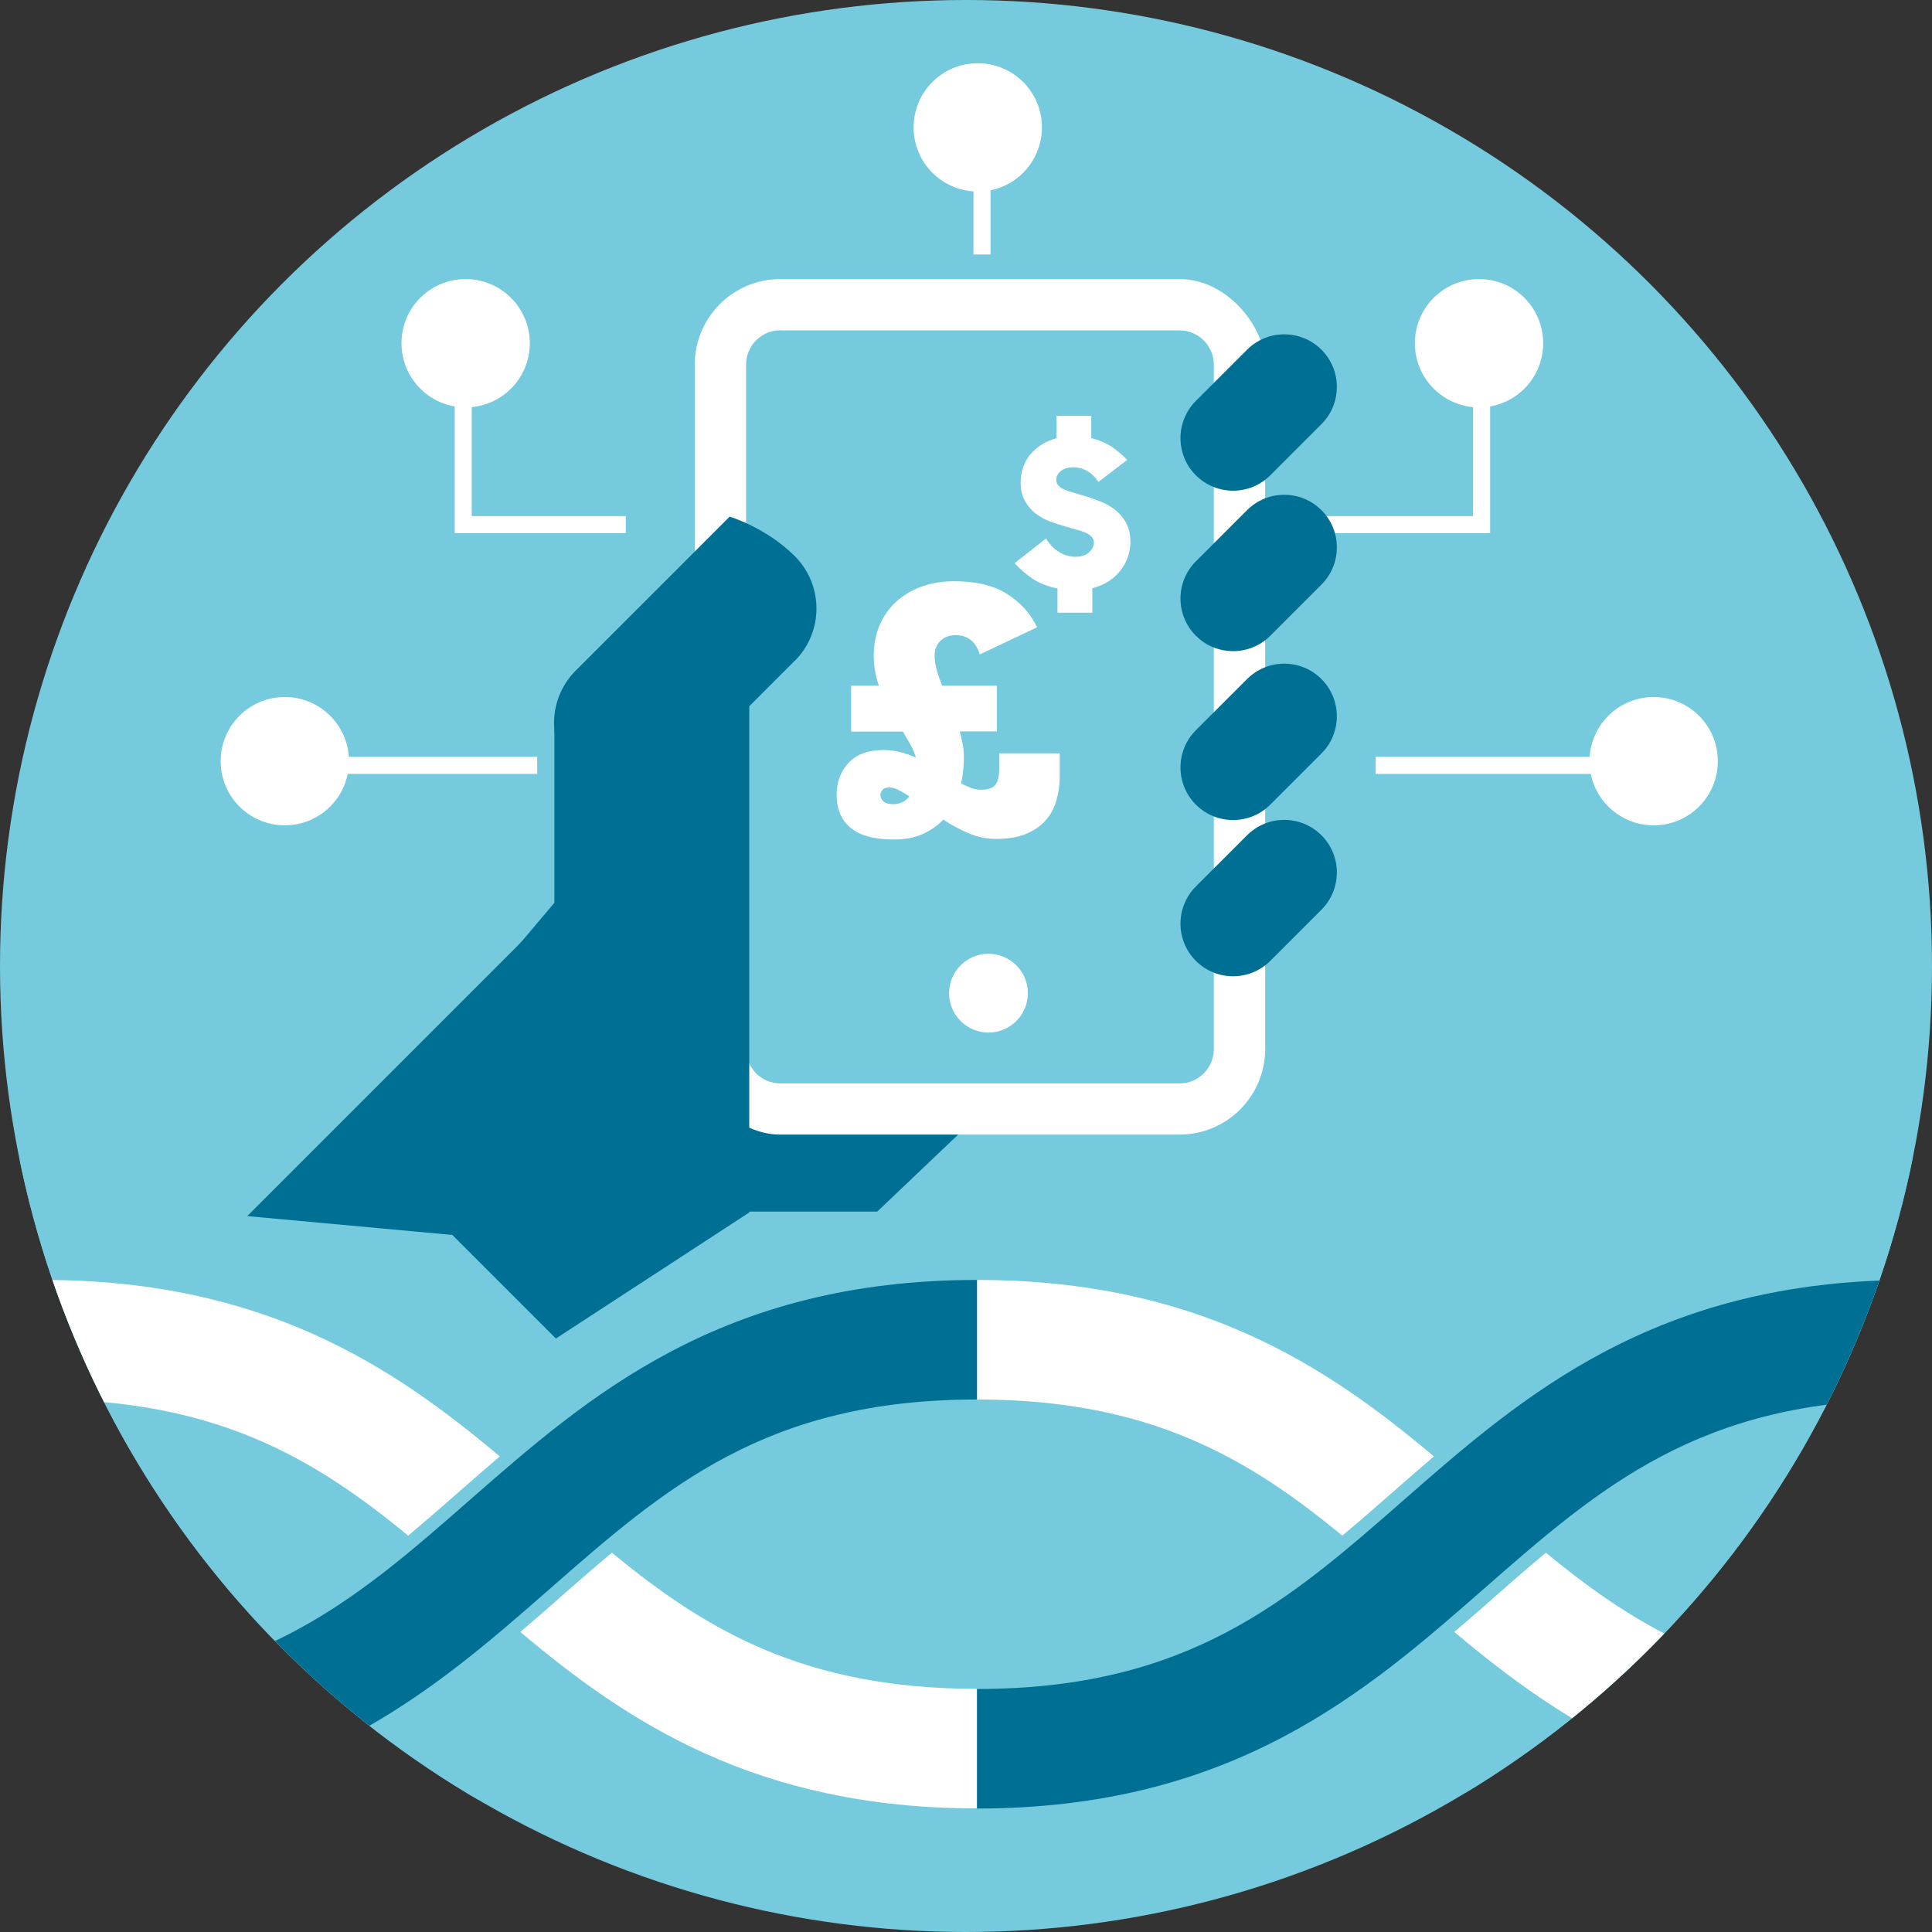 <?xml version="1.0" encoding="UTF-8"?>
<svg id="Layer_2" data-name="Layer 2" xmlns="http://www.w3.org/2000/svg" xmlns:xlink="http://www.w3.org/1999/xlink" viewBox="0 0 128 128">
  <rect x="0" y="0" width="128" height="128" fill="#333333" stroke="none"/>
  <defs>
    <style>
      .cls-1 {
        fill: #006f94;
      }

      .cls-2 {
        fill: #75cbdd;
      }

      .cls-3 {
        fill: #fff;
      }

      .cls-4, .cls-5 {
        fill: none;
      }

      .cls-6 {
        clip-path: url(#clippath-1);
      }

      .cls-7 {
        clip-path: url(#clippath);
      }

      .cls-5 {
        stroke: #fff;
        stroke-miterlimit: 10;
        stroke-width: 1.13px;
      }
    </style>
    <clipPath id="clippath">
      <circle class="cls-4" cx="64" cy="64" r="64"/>
    </clipPath>
    <clipPath id="clippath-1">
      <path class="cls-4" d="M51.7,21.89h26.45c1.25,0,2.27,1.02,2.27,2.27v45.35c0,1.25-1.02,2.27-2.27,2.27h-26.45c-1.25,0-2.27-1.02-2.27-2.27V24.15c0-1.25,1.02-2.27,2.27-2.27Z"/>
    </clipPath>
  </defs>
  <g id="Isolation_Mode" data-name="Isolation Mode">
    <g>
      <circle class="cls-2" cx="64" cy="64" r="64"/>
      <g class="cls-7">
        <path class="cls-2" d="M188.51,76.8c-14.14,0-23.72,4.79-30.94,10.05-7.39-5.39-16.94-10.05-30.95-10.05s-23.72,4.79-30.94,10.05c-7.39-5.39-16.94-10.05-30.95-10.05s-23.72,4.79-30.94,10.05c-7.39-5.39-16.94-10.05-30.95-10.05s-23.72,4.79-30.94,10.05c-7.39-5.39-16.94-10.05-30.95-10.05h-8v23.92h8c4.02,0,7.18.54,9.99,1.58-2.79,1.03-5.97,1.6-9.99,1.6h-8v23.92h8c14.14,0,23.72-4.79,30.94-10.05,7.39,5.39,16.94,10.05,30.95,10.05s23.72-4.79,30.94-10.05c7.39,5.39,16.94,10.05,30.95,10.05s23.72-4.79,30.94-10.05c7.39,5.39,16.94,10.05,30.95,10.05s23.72-4.79,30.94-10.05c7.39,5.39,16.94,10.05,30.95,10.05h8v-23.92h-8c-4.02,0-7.19-.54-9.99-1.58,2.79-1.03,5.98-1.6,9.99-1.6h8v-23.92h-8Z"/>
        <g>
          <g>
            <g>
              <path class="cls-3" d="M36.98,105.95c-.82.72-1.66,1.45-2.51,2.17,7.07,5.95,15.63,11.69,30.26,11.69v-7.92c-11.44,0-17.98-3.9-24.19-9.02-1.18.99-2.36,2.01-3.56,3.07Z"/>
              <path class="cls-3" d="M30.6,98.67c.82-.72,1.66-1.45,2.51-2.18-7.07-5.95-15.63-11.69-30.26-11.69v7.92c11.44,0,17.98,3.9,24.19,9.02,1.18-.99,2.36-2.01,3.56-3.07Z"/>
              <path class="cls-1" d="M2.85,119.82v-7.92c13.98,0,20.63-5.82,28.33-12.57,7.78-6.81,16.59-14.53,33.55-14.53v7.92c-13.98,0-20.63,5.82-28.33,12.57-7.78,6.81-16.59,14.53-33.55,14.53Z"/>
            </g>
            <g>
              <path class="cls-3" d="M-24.73,105.95c-.82.72-1.66,1.45-2.51,2.17,7.07,5.95,15.63,11.69,30.26,11.69v-7.92c-11.44,0-17.98-3.9-24.19-9.02-1.18.99-2.36,2.01-3.56,3.07Z"/>
              <path class="cls-1" d="M-58.86,119.82v-7.92c13.98,0,20.63-5.82,28.33-12.57,7.78-6.81,16.59-14.53,33.55-14.53v7.92c-13.98,0-20.63,5.82-28.33,12.57-7.78,6.81-16.59,14.53-33.55,14.53Z"/>
            </g>
          </g>
          <g>
            <g>
              <path class="cls-3" d="M154.19,98.67c.82-.72,1.66-1.45,2.51-2.18-7.07-5.95-15.63-11.69-30.26-11.69v7.92c11.44,0,17.98,3.9,24.19,9.02,1.18-.99,2.36-2.01,3.56-3.07Z"/>
              <path class="cls-1" d="M126.44,119.82v-7.92c13.98,0,20.63-5.82,28.34-12.57,7.78-6.81,16.59-14.53,33.55-14.53v7.92c-13.99,0-20.64,5.82-28.34,12.57-7.78,6.81-16.59,14.53-33.55,14.53Z"/>
            </g>
            <g>
              <path class="cls-3" d="M98.86,105.95c-.82.72-1.66,1.45-2.51,2.17,7.07,5.95,15.63,11.69,30.26,11.69v-7.92c-11.44,0-17.98-3.9-24.19-9.02-1.18.99-2.36,2.01-3.56,3.07Z"/>
              <path class="cls-3" d="M92.49,98.67c.82-.72,1.66-1.45,2.51-2.18-7.07-5.95-15.63-11.69-30.26-11.69v7.92c11.44,0,17.98,3.9,24.19,9.02,1.18-.99,2.36-2.01,3.56-3.07Z"/>
              <path class="cls-1" d="M64.73,119.82v-7.92c13.98,0,20.63-5.82,28.33-12.57,7.78-6.81,16.59-14.53,33.55-14.53v7.92c-13.98,0-20.63,5.82-28.33,12.57-7.78,6.81-16.59,14.53-33.55,14.53Z"/>
            </g>
          </g>
        </g>
      </g>
    </g>
    <path class="cls-1" d="M41.66,72.08l-3.89,3.89c-.73.73-1.12,1.65-3.34,4.3h23.69l8.62-8.2h-25.08Z"/>
    <g>
      <rect class="cls-3" x="46.03" y="18.49" width="37.79" height="56.68" rx="5.67" ry="5.67"/>
      <path class="cls-2" d="M51.7,21.89h26.45c1.25,0,2.27,1.02,2.27,2.27v45.35c0,1.25-1.02,2.27-2.27,2.27h-26.45c-1.25,0-2.27-1.02-2.27-2.27V24.15c0-1.25,1.02-2.27,2.27-2.27Z"/>
      <path class="cls-3" d="M68.1,65.8c0,1.44-1.17,2.61-2.61,2.61s-2.61-1.17-2.61-2.61,1.17-2.61,2.61-2.61,2.61,1.17,2.61,2.61Z"/>
    </g>
    <g class="cls-6">
      <path class="cls-2" d="M53.01,45.32h1.82c-.11-.3-.19-.62-.25-.95-.06-.33-.09-.67-.09-1.04,0-.73.13-1.39.38-2,.26-.61.62-1.13,1.09-1.56.47-.43,1.03-.77,1.68-1.01.65-.24,1.37-.36,2.16-.36,1.46,0,2.63.28,3.51.84.89.56,1.55,1.29,1.99,2.21l-3.8,1.8c-.11-.39-.3-.71-.57-.94-.27-.22-.61-.34-1-.34-.44,0-.78.13-1.04.38-.25.26-.38.58-.38.96,0,.3.05.62.14.96.09.33.21.68.37,1.04h3.62v3.03h-2.46c.07.29.14.57.19.84.05.27.08.56.08.84,0,.58-.06,1.17-.18,1.77.24.12.47.22.68.3.21.08.42.11.64.11.47,0,.79-.11.96-.33.17-.22.25-.57.25-1.06v-1.03h4.01v1.53c0,.58-.08,1.12-.23,1.62-.15.51-.39.95-.73,1.32-.33.37-.77.67-1.3.88-.53.21-1.18.32-1.96.32-.64,0-1.25-.13-1.83-.38-.58-.25-1.14-.55-1.67-.9-.36.4-.82.71-1.36.96-.54.24-1.17.36-1.9.36-1.29,0-2.25-.26-2.87-.77-.62-.52-.93-1.24-.93-2.18,0-.87.27-1.58.8-2.14.53-.56,1.3-.84,2.32-.84.38,0,.75.05,1.1.14.36.09.7.21,1.04.37-.08-.29-.19-.57-.35-.86-.16-.28-.33-.57-.51-.87h-3.44v-3.03ZM55.78,53.17c.44,0,.8-.17,1.07-.52-.26-.17-.5-.31-.72-.42-.22-.12-.42-.17-.6-.17-.21,0-.37.05-.46.16-.09.11-.14.22-.14.34,0,.17.07.31.21.43.14.12.35.18.64.18Z"/>
      <path class="cls-2" d="M63.12,31.13c0,.35-.06.7-.17,1.03-.11.33-.28.63-.49.91-.21.28-.48.52-.79.72-.31.2-.68.36-1.08.45v1.62h-2.31v-1.61c-.65-.13-1.2-.34-1.65-.65-.45-.31-.85-.65-1.19-1.03l2.08-1.63c.24.39.53.69.88.9.35.21.71.31,1.08.31s.67-.1.88-.29c.22-.19.33-.41.33-.66,0-.15-.05-.28-.16-.39-.1-.11-.24-.2-.42-.27-.18-.08-.38-.14-.6-.21-.22-.06-.46-.12-.7-.2-.33-.09-.67-.2-1.02-.33-.35-.13-.67-.31-.96-.53-.29-.22-.52-.5-.71-.84-.19-.33-.28-.75-.28-1.24,0-.34.06-.67.17-.99.11-.31.27-.6.48-.85.21-.25.46-.47.75-.65.29-.18.62-.32.98-.42v-1.48h2.3v1.48c.54.13.99.32,1.38.58.38.26.71.55,1.01.86l-1.91,1.46c-.18-.3-.42-.53-.71-.71-.29-.17-.61-.26-.95-.26s-.62.08-.82.24c-.2.16-.31.36-.31.59,0,.15.05.28.15.39.1.1.24.19.42.27.18.07.38.14.6.2.23.06.47.14.74.22.34.1.68.22,1.03.36.35.14.67.32.96.55.29.23.53.51.72.85.19.34.29.75.29,1.24Z"/>
      <path class="cls-2" d="M75.11,40.57h1.64v1.88l-2.62.02-.53,1h3.14v1.86h-3.27v2.19h-2.8v-2.19h-3.27v-1.86h3.14l-.52-1-2.62-.02v-1.88h1.63l-2.34-4.53h3.17l2.23,5.09,2.21-5.09h3.14l-2.34,4.53Z"/>
    </g>
    <path class="cls-1" d="M41,43.55c2.36,0,4.27,1.91,4.27,4.27v12.41c0,2.36-1.91,4.27-4.27,4.27h0c-2.36,0-4.27-1.91-4.27-4.27v-12.41c0-2.36,1.91-4.28,4.28-4.28h0Z"/>
    <path class="cls-1" d="M52.66,43.78c1.91-1.91,1.91-5.02,0-6.93-1.91-1.91-4.32-2.62-4.32-2.62,0,0-9.27,9.28-10.2,10.2-1.91,1.92-1.91,5.02,0,6.93,1.91,1.92,5.02,1.92,6.93,0,.93-.92,6.66-6.66,7.58-7.58Z"/>
    <g>
      <path class="cls-3" d="M93.74,22.74c0,2.35,1.9,4.25,4.25,4.25s4.25-1.9,4.25-4.25-1.9-4.25-4.25-4.25-4.25,1.9-4.25,4.25Z"/>
      <polyline class="cls-5" points="87.39 34.76 98.16 34.76 98.16 25.4"/>
    </g>
    <path class="cls-1" d="M87.55,38.73c1.36-1.36,1.36-3.57,0-4.93-1.36-1.36-3.57-1.36-4.93,0-.66.66-2.73,2.73-3.39,3.39-1.36,1.36-1.36,3.57,0,4.93,1.36,1.36,3.57,1.36,4.93,0,.66-.66,2.73-2.73,3.39-3.39Z"/>
    <path class="cls-1" d="M87.55,28.1c1.36-1.36,1.36-3.57,0-4.93-1.36-1.36-3.57-1.36-4.93,0-.66.66-2.73,2.73-3.39,3.39-1.36,1.36-1.36,3.57,0,4.93,1.36,1.36,3.57,1.36,4.93,0,.66-.66,2.73-2.73,3.39-3.39Z"/>
    <path class="cls-1" d="M87.55,49.92c1.36-1.36,1.36-3.57,0-4.93-1.36-1.36-3.57-1.36-4.93,0-.66.66-2.73,2.73-3.39,3.39-1.36,1.36-1.36,3.57,0,4.93,1.36,1.36,3.57,1.36,4.93,0l3.39-3.39Z"/>
    <path class="cls-1" d="M87.55,60.27c1.36-1.36,1.36-3.57,0-4.93-1.36-1.36-3.57-1.36-4.93,0-.66.66-2.73,2.73-3.39,3.39-1.36,1.36-1.36,3.57,0,4.93,1.36,1.36,3.57,1.36,4.93,0,.66-.66,2.73-2.73,3.39-3.39Z"/>
    <path class="cls-1" d="M44.13,60.26c-2.05-2.05-2.55-4.88-4.61-2.83l-23.14,23.14,13.61,1.25,14.13-14.13c2.05-2.05,2.05-5.38,0-7.43Z"/>
    <polygon class="cls-1" points="49.64 44.52 23.56 75.41 36.83 88.68 49.64 80.33 49.64 44.52"/>
    <g>
      <path class="cls-3" d="M56.41,45.43h1.82c-.11-.3-.19-.62-.25-.95-.06-.33-.09-.67-.09-1.04,0-.73.13-1.39.38-2,.26-.61.62-1.13,1.09-1.56.47-.43,1.03-.77,1.69-1.01.65-.24,1.37-.36,2.16-.36,1.46,0,2.63.28,3.51.84.89.56,1.55,1.3,1.99,2.21l-3.8,1.8c-.11-.39-.3-.71-.57-.94-.27-.22-.61-.34-1-.34-.44,0-.79.13-1.04.38-.25.26-.38.58-.38.96,0,.3.05.62.14.96.09.33.21.68.37,1.05h3.62v3.03h-2.46c.07.29.14.57.19.84.05.27.08.56.08.84,0,.58-.06,1.17-.18,1.77.24.12.47.22.68.3.21.08.42.11.64.11.47,0,.79-.11.95-.33.17-.22.25-.57.25-1.06v-1.02h4.01v1.53c0,.58-.08,1.12-.23,1.62-.15.51-.39.95-.73,1.32-.33.37-.77.66-1.3.88-.53.21-1.18.32-1.96.32-.64,0-1.25-.13-1.83-.38-.58-.25-1.14-.55-1.67-.9-.36.4-.82.71-1.36.96-.54.24-1.17.36-1.9.36-1.29,0-2.25-.26-2.87-.77-.62-.51-.93-1.24-.93-2.18,0-.86.27-1.58.8-2.14.53-.56,1.3-.84,2.32-.84.38,0,.75.05,1.1.14.36.09.7.21,1.03.37-.08-.29-.19-.57-.35-.85-.16-.28-.33-.57-.51-.88h-3.43v-3.03ZM59.18,53.28c.44,0,.8-.17,1.07-.52-.26-.17-.5-.31-.72-.42-.22-.12-.42-.17-.6-.17-.21,0-.37.05-.46.16-.09.11-.14.22-.14.34,0,.16.07.31.21.43.14.12.35.18.64.18Z"/>
      <path class="cls-3" d="M74.9,35.85c0,.35-.06.7-.17,1.03-.11.33-.28.63-.49.91-.21.28-.48.52-.79.72-.31.2-.67.36-1.08.46v1.62h-2.31v-1.6c-.65-.13-1.2-.35-1.65-.65-.45-.31-.85-.65-1.19-1.03l2.08-1.63c.24.39.53.69.88.9.35.21.71.31,1.08.31s.67-.1.88-.29c.22-.2.33-.42.33-.66,0-.15-.05-.28-.16-.39-.1-.11-.24-.19-.42-.27-.18-.08-.38-.14-.6-.2-.22-.06-.46-.12-.7-.2-.33-.09-.67-.2-1.02-.33-.35-.13-.67-.31-.96-.53-.29-.22-.52-.5-.71-.84-.19-.34-.28-.75-.28-1.24,0-.34.06-.67.17-.99.11-.31.27-.6.48-.85.21-.25.46-.47.75-.65.29-.18.62-.32.98-.42v-1.48h2.3v1.48c.54.13.99.32,1.37.58.38.26.71.55,1.01.86l-1.91,1.46c-.18-.3-.42-.53-.71-.71-.29-.17-.61-.26-.95-.26s-.62.08-.82.24c-.2.16-.31.36-.31.59,0,.15.05.28.15.39.1.1.24.19.42.27.18.07.38.14.6.2.23.06.47.14.74.22.33.1.68.22,1.03.36.35.14.67.32.96.55.29.23.53.51.72.85.19.34.29.76.29,1.25Z"/>
    </g>
    <path class="cls-3" d="M69.03,8.44c0,2.35-1.9,4.25-4.25,4.25s-4.25-1.9-4.25-4.25,1.9-4.25,4.25-4.25,4.25,1.9,4.25,4.25Z"/>
    <path class="cls-3" d="M23.12,50.43c0,2.35-1.9,4.25-4.25,4.25s-4.25-1.9-4.25-4.25,1.9-4.25,4.25-4.25,4.25,1.9,4.25,4.25Z"/>
    <line class="cls-5" x1="21.7" y1="50.71" x2="35.59" y2="50.71"/>
    <g>
      <path class="cls-3" d="M105.31,50.43c0,2.35,1.9,4.25,4.25,4.25s4.25-1.9,4.25-4.25-1.9-4.25-4.25-4.25-4.25,1.9-4.25,4.25Z"/>
      <line class="cls-5" x1="106.72" y1="50.71" x2="91.14" y2="50.71"/>
    </g>
    <g>
      <path class="cls-3" d="M35.1,22.74c0,2.35-1.9,4.25-4.25,4.25s-4.25-1.9-4.25-4.25,1.9-4.25,4.25-4.25,4.25,1.9,4.25,4.25Z"/>
      <polyline class="cls-5" points="41.46 34.76 30.69 34.76 30.69 25.4"/>
    </g>
    <line class="cls-5" x1="65.06" y1="16.86" x2="65.06" y2="10.44"/>
  </g>
</svg>